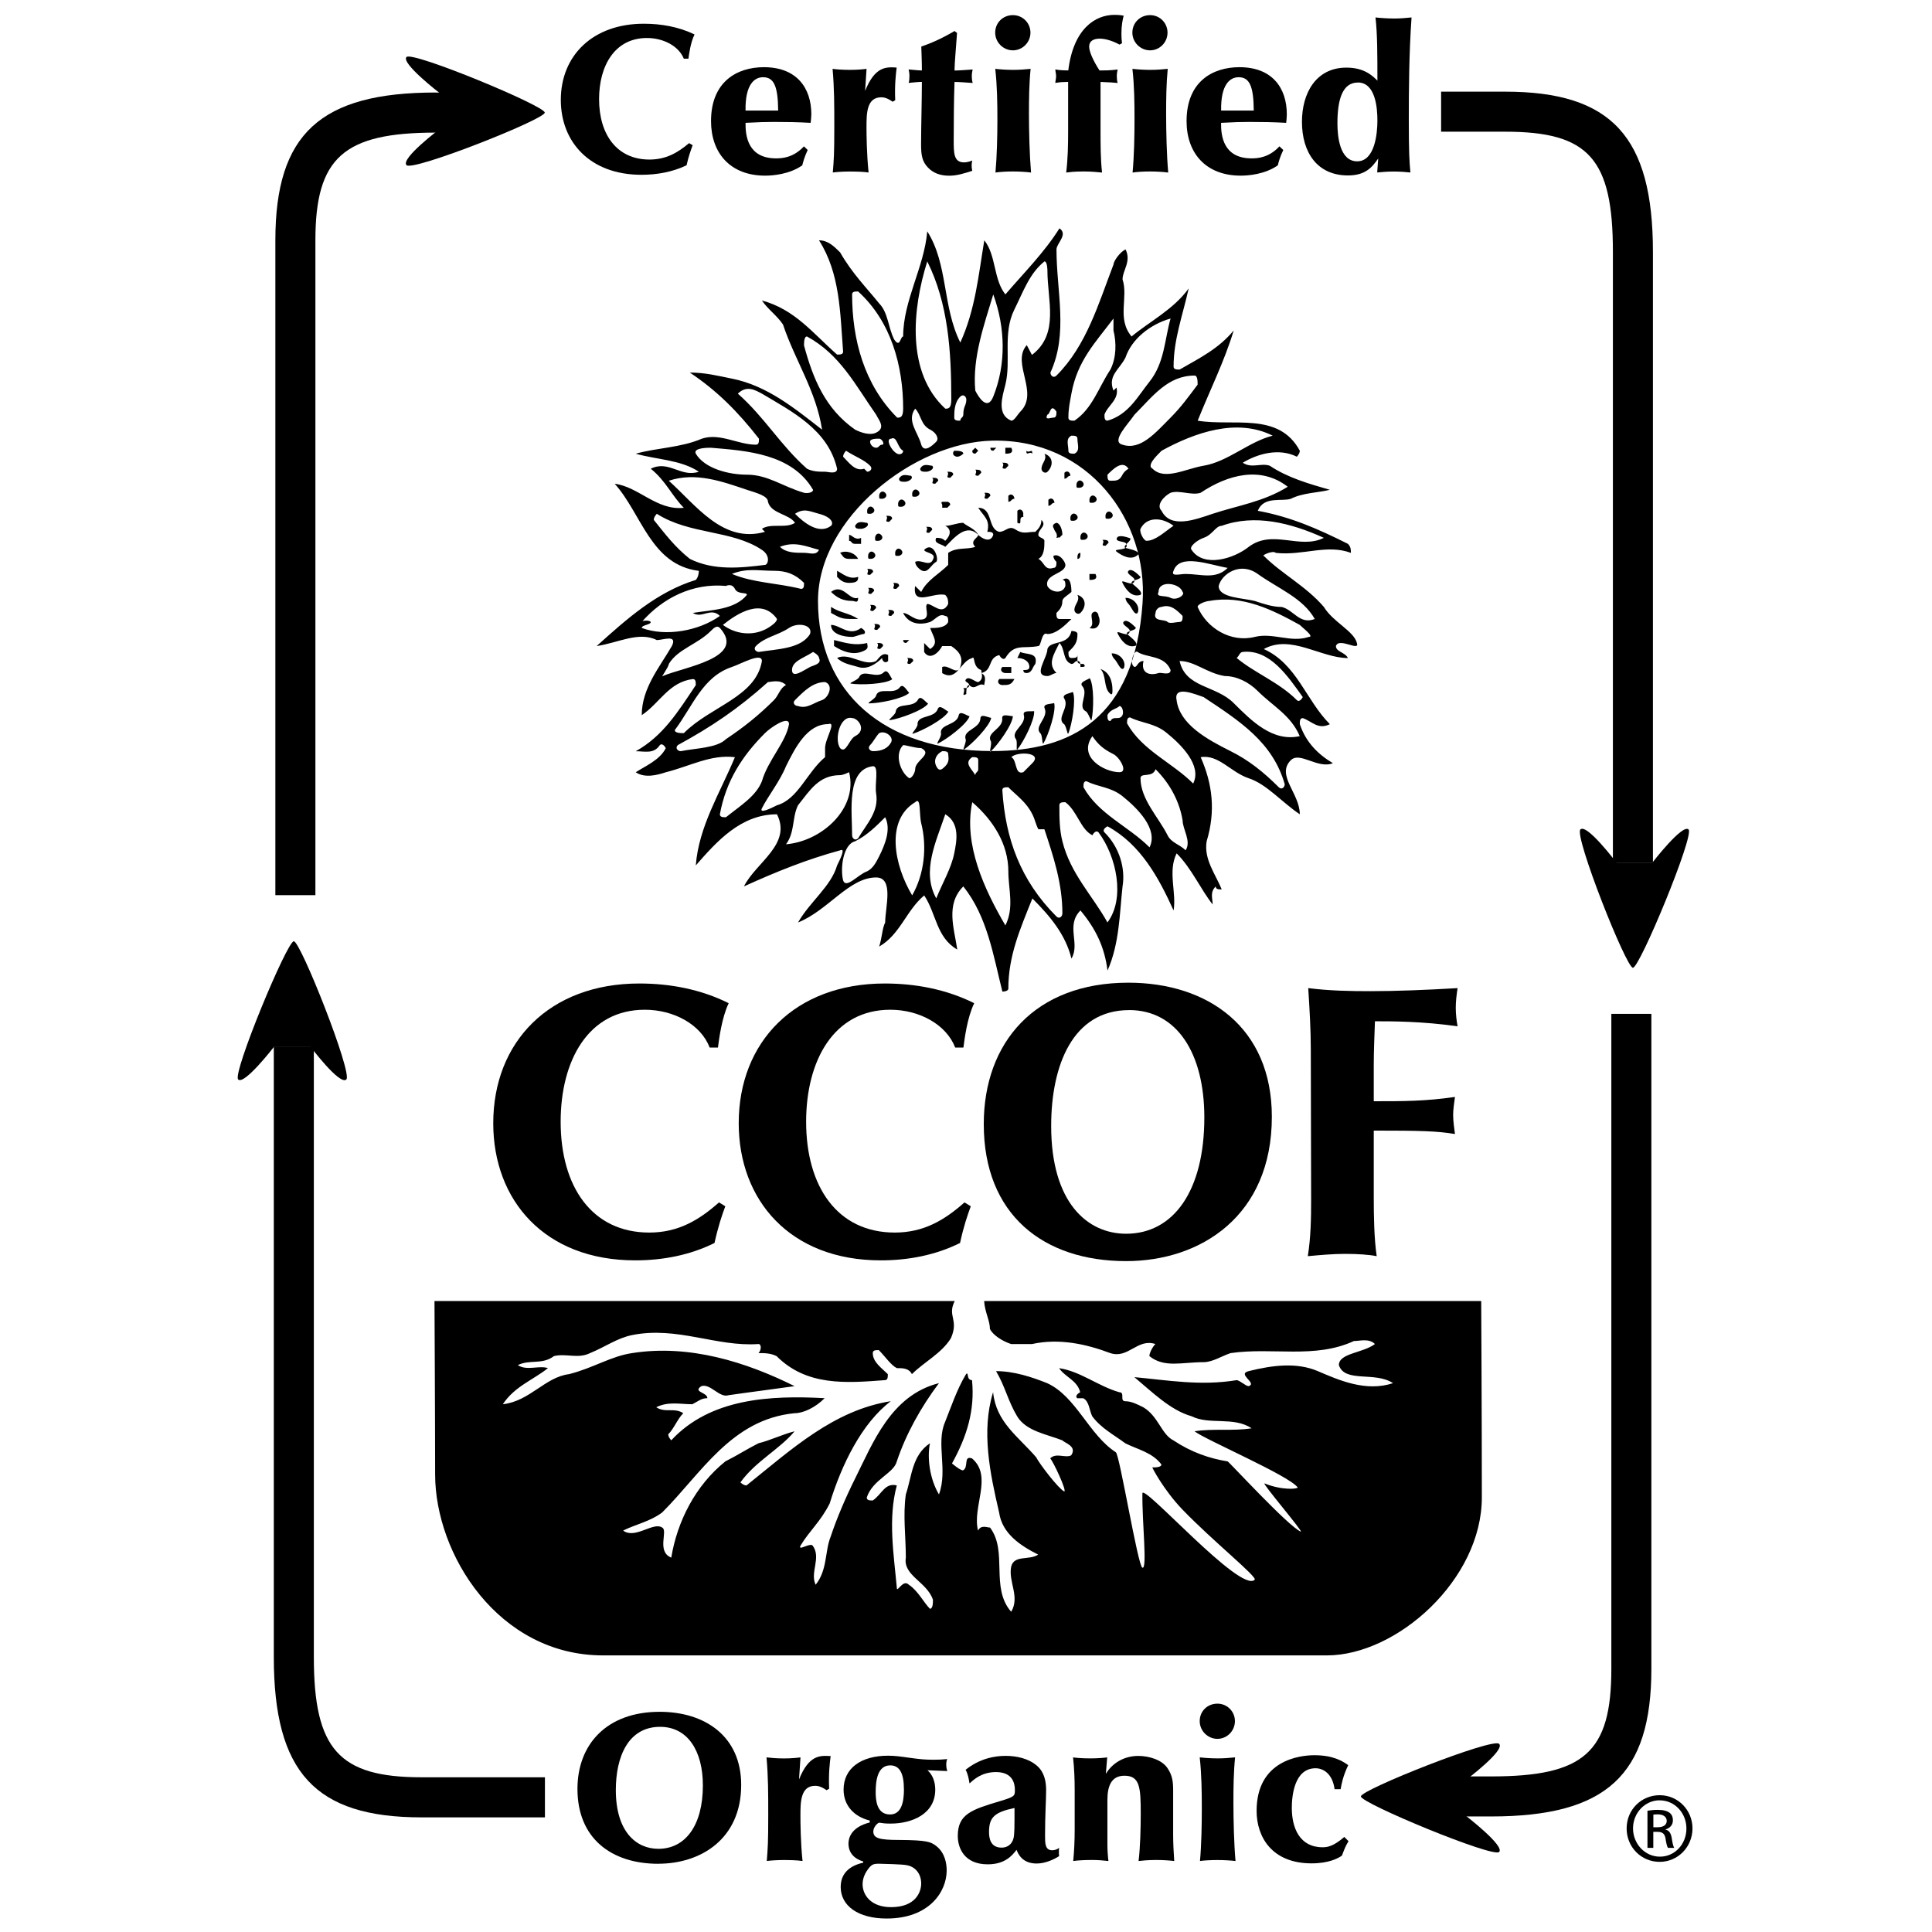 <svg viewBox="0 0 360 360" version="1.1" xmlns="http://www.w3.org/2000/svg" id="Layer_1">
  
  <g>
    <path d="M268.53,17.08v7.46h11.94c15.57,0,20.07,5.03,20.07,22.41v113.77h7.46V46.95c0-21.49-7.72-29.87-27.53-29.87h-11.94Z"></path>
    <path d="M304.27,180.33c-1.26,0-10.98-24.57-9.79-25.77,1.17-1.18,6.71,6.16,6.71,6.16h6.72s5.6-7.27,6.73-6.16c1.11,1.12-9.1,25.77-10.37,25.77"></path>
  </g>
  <g>
    <path d="M300.25,188.92v122.03c0,15.56-5.03,20.06-22.42,20.06h-10v7.46h10c21.5,0,29.88-7.71,29.88-27.52v-122.03h-7.46Z"></path>
    <path d="M253.58,334.74c0-1.26,24.57-10.99,25.76-9.8,1.2,1.18-6.16,6.71-6.16,6.71v6.73s7.28,5.6,6.16,6.71c-1.12,1.13-25.76-9.09-25.76-10.35"></path>
  </g>
  <g>
    <path d="M51.02,194.99v113.77c0,21.5,7.72,29.88,27.52,29.88h23v-7.47h-23c-15.38,0-20.06-5.22-20.06-22.41v-113.77h-7.46Z"></path>
    <path d="M54.75,175.39c1.25,0,10.97,24.56,9.79,25.75-1.2,1.2-6.72-6.15-6.72-6.15h-6.71s-5.61,7.28-6.73,6.15c-1.11-1.11,9.1-25.75,10.37-25.75"></path>
  </g>
  <g>
    <path d="M81.19,17.24c-21.5,0-29.88,7.72-29.88,27.53v122.03h7.46V44.78c0-15.39,5.23-20.07,22.42-20.07h10v-7.46h-10Z"></path>
    <path d="M101.51,20.98c0,1.26-24.56,10.98-25.76,9.8-1.17-1.2,6.17-6.73,6.17-6.73v-6.71s-7.28-5.61-6.17-6.72c1.13-1.11,25.76,9.1,25.76,10.36"></path>
    <path d="M136.38,70.55c6.6,1.31,11.76,5.6,16.8,9.51-1.12-7.28-5.04-12.88-7.28-19.59-1.12-1.68-2.8-2.81-3.93-4.48,6.17,1.67,9.53,6.15,14.01,10.08.56,0,1.12,0,1.12-.56-.56-7.28-.56-14.56-4.49-20.73,1.69,0,2.8,1.13,3.93,2.24,2.24,3.93,5.04,6.73,7.28,9.52,1.67,1.69,1.67,4.49,2.8,6.72,1.12,1.68,1.12-.56,1.67-.56,0-6.71,3.92-12.88,4.49-19.59,3.91,6.16,2.79,13.99,6.16,20.72,2.8-6.17,3.35-12.33,4.47-19.05,2.24,2.81,1.68,7.28,3.93,10.08,3.35-3.91,7.28-7.84,10.07-12.31,1.68,1.12-.55,2.8-.55,3.92,0,7.84,2.23,15.67-1.13,22.95,0,.56.56,1.13,1.13.56,5.6-5.59,7.84-13.44,10.63-20.71,0-.56,1.12-2.25,2.24-2.8,1.12,2.24-.56,3.92-.56,5.59,1.12,3.37-1.12,7.29,1.68,10.64,3.36-2.8,7.83-5.04,10.64-8.95-1.12,5.04-2.81,9.51-2.81,14.56,0,.55.57.55,1.13.55,3.92-2.24,7.28-3.92,10.07-7.28-1.67,5.6-4.47,11.2-6.71,16.81,6.71,1.11,15.12-1.69,19.03,5.6,0,.55-.55,1.11-.55,1.11-3.36-1.67-7.28-.56-10.08,1.12,1.68,1.12,3.35,0,5.03.56,3.36,2.25,7.29,3.36,11.2,4.49-2.23.55-5.04.55-7.27,1.67-1.68.56-5.04-.56-6.16,2.24,6.16,1.13,11.2,3.36,16.8,6.16.55.56.55,1.12.55,1.68-4.48-1.68-8.96.56-13.99,0-.57-.56-2.81.56-2.24.56,3.36,3.37,7.84,5.61,11.2,9.52,1.68,2.8,5.59,4.48,6.15,6.72.57,1.67-3.36-1.13-3.91.56,0,1.11,1.68,1.11,2.24,2.24-5.04,0-10.64-4.48-15.68-1.68,6.16,2.79,7.84,9.52,12.31,14-2.23,1.11-3.36-.57-5.04-1.13-.56,0-.56.56-.56,1.13,1.13,3.36,3.37,5.6,6.17,7.27-2.8,1.13-6.17-2.23-7.84-.56-2.8,2.8,1.67,6.17,1.67,10.08-3.35-2.24-6.15-5.6-9.51-6.71-3.37-1.12-5.6-4.48-8.96-3.93,2.23,5.04,2.8,10.09,1.11,15.68-.56,3.36,1.69,6.17,2.81,8.96-.56,0-1.12,0-1.12-.56-1.12,1.12-.57,2.24-.57,3.36-2.23-2.8-3.91-6.72-6.71-9.52-1.68,3.36,0,7.28-.57,10.64-2.79-6.15-6.15-12.32-12.31-15.68,0,0-1.12.56-.56,1.13,2.8,2.8,3.92,6.71,3.36,10.07-.56,5.03-.56,10.65-2.8,15.68-.56-4.47-2.24-7.83-5.04-11.2-2.8,2.8,0,6.17-1.68,8.96-1.12-4.48-3.92-7.83-7.28-11.2-2.24,5.61-4.48,10.64-4.48,16.8,0,.56-1.11.56-1.11.56-1.69-6.72-2.8-13.99-7.28-19.6-3.36,3.36-1.69,7.85-1.13,11.76-3.91-2.24-3.91-6.73-6.16-10.08-3.35,2.8-4.47,7.28-8.39,9.53.55-1.69.55-3.36,1.12-4.49,0-2.8,1.68-8.39-1.69-8.39-5.03,0-8.95,6.15-14.55,8.39,2.24-3.91,6.15-6.72,7.28-10.63.56-1.13,1.67-3.36.56-2.81-6.17,1.68-11.76,3.92-17.92,6.72,2.24-4.48,8.96-7.84,6.16-13.44-6.72,0-11.2,5.04-15.13,9.53.57-7.29,4.49-13.44,7.29-20.17-4.49-.55-8.4,1.69-12.88,2.81-1.67.55-3.91,1.12-5.6,0,1.69-1.12,4.48-2.25,5.6-4.49,0,0-.56-1.11-1.12-.56-1.12,1.69-2.79,1.13-4.48,1.13,5.04-2.8,7.84-7.28,11.19-12.32,0-.56,0-1.13-.55-1.13-4.48.57-6.16,4.48-9.52,6.73,0-5.04,3.36-8.97,5.61-12.88,1.11-2.24-1.69-1.11-2.8-1.11-3.37-1.69-7.29.55-11.21,1.11,5.6-5.04,11.21-10.08,18.47-12.32.57-.56.57-1.69.57-1.69-8.96-1.11-10.64-10.63-15.68-16.23,4.48.56,7.85,5.04,12.88,4.48-2.23-2.24-3.36-5.04-6.16-7.28,3.36-1.68,5.6,1.69,8.96.56-3.36-2.24-7.83-2.24-11.76-3.36,3.93-1.11,8.4-1.11,12.32-2.8,3.36-1.12,6.71,1.12,10.08,1.12.56,0,.56-.56.56-1.12-3.93-5.04-7.84-8.96-12.88-12.32,2.8,0,5.04.56,7.84,1.13M163.25,80.62c1.81-.9.57-2.23,0-3.36-3.91-5.59-6.71-11.19-12.88-14.56-.55,0-.55,1.13-.55,1.69,1.68,6.16,3.92,11.76,9.52,15.67,1.11.56,2.79,1.12,3.91.56M168.29,76.15c0-7.93-2.23-16.25-8.39-21.84-.56,0-1.12,0-1.12.55,0,8.4,2.24,16.81,8.4,22.96.56,0,1.11,0,1.11-1.67M177.26,74.46c0-9.03-.57-17.92-4.48-25.75-2.81,8.95-3.92,20.71,3.36,27.44.55,0,1.12,0,1.12-1.69M185.08,73.9c2.43-6.07,2.25-12.87,0-19.04-1.68,5.61-3.92,11.76-3.35,17.92.55,1.12,2.24,3.92,3.35,1.12M190.13,76.7c3.55-3.54-1.68-8.96,1.12-12.31,0-.56,1.12,2.23,1.12,1.68,5.04-3.93,2.8-10.08,2.8-15.68,0,0,0-1.68-.55-1.68-2.8,2.24-3.93,5.6-5.6,8.95-2.24,4.48-.57,9.52-1.68,14.01-.56,2.23-1.69,5.59,1.11,6.72.57,0,1.13-1.13,1.68-1.69M199.64,73.35c-.31,1.73-.56,2.8-.56,4.47,0,.57.56.57,1.12.57,3.35-2.24,4.49-6.17,6.71-9.53,1.13-2.24,1.13-5.03.57-7.28v-2.23c-3.36,4.48-6.72,7.83-7.84,14M214.2,71.11c2.81-3.53,2.8-7.85,3.92-11.76-3.92,1.12-7.28,3.91-8.4,7.27-1.12,2.24-3.36,3.36-2.24,6.16l.56-.56c.56,2.24-1.68,3.36-2.24,5.04,0,.56,0,1.13.56,1.13,3.92-1.13,5.61-4.49,7.84-7.28M218.12,77.82c1.98-1.98,3.36-3.92,5.04-6.15,0-.56,0-1.69-.56-1.69-5.04,0-7.83,3.92-11.2,7.28-1.12,1.69-4.49,5.04-2.24,5.6,3.36,1.13,6.16-2.24,8.96-5.04M224.27,86.78c4.56-.76,8.41-4.48,12.88-5.6-6.71-3.36-14.55-.56-20.71,2.81-1.12,1.11-2.8,2.79-1.67,3.35,2.23,2.24,6.15,0,9.5-.56M225.95,95.74c4.54-1.51,9.53-2.24,14-5.04-5.04-3.92-11.19-2.25-16.23,1.12-1.68.56-3.92-.55-5.6,0-1.12.56-2.8,2.25-1.68,3.36,1.68,3.36,6.16,1.69,9.51.56M224.27,100.22c-1.17.4-2.79,1.68-2.23,2.24,2.23,3.36,7.83,1.68,10.64-.56,4.47-3.36,9.51.56,14-1.68-6.16-2.8-12.88-4.48-19.04-2.24-1.12,0-1.69,1.68-3.37,2.24M234.36,106.95c-3.28-2.36-6.72,0-7.28,2.24,0,2.22,4.48,2.22,6.72,2.79,1.68.56,3.35,1.12,5.04,1.12,2.24.56,3.35,3.35,6.15,2.24-2.24-3.93-6.71-5.6-10.63-8.39M233.8,118.68c3.42-.85,6.72,1.13,10.08,0,1.11,0-1.13-1.67-1.69-2.24-5.04-2.79-10.63-5.6-16.79-4.47-.57,0-2.24.56-2.24,1.12,1.67,3.92,6.15,6.72,10.64,5.59M231.56,121.48c-.56.07-.56.57-1.12,1.13,3.36,2.8,7.84,4.48,11.2,7.84.55.55,1.11-.56,1.11-.56-2.8-3.92-6.16-8.96-11.19-8.41M229.87,131c3.37,3.36,7.28,7.29,12.32,6.17-1.67-3.92-5.04-5.61-7.83-8.41-1.68-1.67-3.92-2.79-6.16-2.79-3.37-.56-5.6-2.8-8.4-2.8,1.12,5.04,6.72,4.48,10.07,7.83M229.31,139.97c3.37,1.67,6.17,3.92,8.97,6.72.56.55,1.11,0,1.11-.57-2.24-7.83-8.39-11.76-15.12-16.23-1.67-.57-5.6-2.24-5.03.56.56,4.48,5.59,7.28,10.07,9.52M217.56,155.64c.7,1.42,2.24,1.68,3.36,2.8,1.12-1.68-.56-3.92-.56-5.59-.56-3.37-2.24-6.73-5.04-9.52-.55,1.68-2.8.56-2.8,1.68,0,3.92,3.36,7.27,5.04,10.63M209.16,148.36c-2.19-1.75-4.47-1.67-6.71-2.79-.56,0-.56.55-.56,1.12,2.8,5.03,8.39,7.27,12.31,11.2,1.68-3.37-2.23-7.28-5.04-9.53M217.29,136.48c-2.19-1.75-4.48-1.69-6.72-2.8-.56,0-.56.56-.56,1.11,2.8,5.04,8.4,7.28,12.32,11.21,1.69-3.37-2.24-7.28-5.04-9.52M197.96,156.76c1.52,6.07,5.59,10.08,8.4,15.12,3.36-4.48,1.68-12.32-1.67-16.79-.57-.57-1.14.55-1.14.55-2.23-1.12-2.79-4.47-5.03-6.16-.56,0-1.12,0-1.12.57,0,2.23,0,4.47.56,6.71M192.36,151.72c-1.12-2.24-2.79-3.36-4.48-5.03-.55,0-1.11,0-1.11.55.56,8.96,3.35,16.8,10.08,23.53.55.55,1.11,0,1.11-.58,0-5.59-1.68-10.63-3.35-15.67h-1.13c-.56-1.11-.56-1.67-1.12-2.8M187.89,162.36c0-5.04-2.8-9.51-6.72-12.88-1.67,7.84,2.24,16.24,6.17,22.96,1.68-3.36.55-6.72.55-10.08M177.81,159c.44-2.2,1.13-5.59-1.67-7.28-1.68,5.04-4.48,10.64-1.68,15.68,1.11-2.8,2.8-5.6,3.35-8.4M171.66,153.41c-.43-1.72,0-5.05-1.13-3.93-5.59,3.37-3.91,11.77-.56,17.36,2.24-3.91,2.81-8.95,1.69-13.43M163.82,159.56c1.12-2.24,2.24-5.04,1.12-7.28-1.69,1.68-3.36,3.36-5.6,4.48-2.24.56-2.8,5.04-2.24,7.28.55,1.68,2.8-1.11,4.48-1.68,1.11-.56,1.67-1.68,2.24-2.8M163.25,147.81c-.28-1.74.57-5.04-.56-5.04-5.04.56-3.91,8.4-3.91,12.87,0,.56.56,1.12,1.12.56,1.68-2.79,3.92-5.03,3.35-8.39M156.54,144.44c-3.96,0-5.6,2.8-7.84,5.61-1.12,2.23-.56,5.04-2.24,7.27,6.72-.56,13.44-6.71,11.76-13.43,0,0-1.12.55-1.68.55M153.74,139.4c0-1.76,2.24-5.04.56-4.47-3.93,0-6.16,4.47-7.84,7.84-1.13,2.8-3.36,5.59-4.49,7.84-.55,1.11,1.69,0,2.81-.56,3.92-1.12,5.59-6.16,8.96-8.97v-1.68ZM142.54,136.61c-4.29,4.29-7.27,8.96-8.4,15.11,0,.56.56.56,1.13.56,2.79-2.23,5.59-3.92,6.7-6.71,1.13-3.93,4.49-7.28,5.05-10.64,0-1.68-3.36.56-4.48,1.68M144.22,130.45c.88-.89,1.11-2.24,2.24-2.8-1.13-1.13-2.8-.56-3.36-.56-5.61,5.04-10.65,8.4-16.8,11.75-.56.56,0,1.13.56,1.13,2.79-.57,6.72-.57,8.41-2.24,3.35-2.24,6.15-4.48,8.95-7.28M136.38,124.28c-5.47,1.83-7.28,7.28-10.64,11.76,0,.57,1.12.57,1.68.57,5.03-5.05,13.44-6.72,14.55-13.44,0-1.69-3.91.55-5.59,1.11M132.45,117.57c-2.52,2.53-6.15,3.36-7.83,6.15,0,.56-1.68,2.8-1.12,2.25,3.92-1.69,15.68-3.36,10.64-8.96-.56-.57-1.12,0-1.69.56M136.94,109.73c-.56-1.12-1.67-.55-1.67-.55-6.17-.57-11.77,2.22-15.69,6.71-.56,0,1.12-.56,1.68,0,0,.55-1.68.55-1.68,1.12,4.48,1.67,10.64.56,14.56-2.24-1.69-1.68-3.36.56-5.04-.56,3.35-.56,7.84-.56,10.08-3.37,0-.55-1.69,0-2.24-1.11M141.97,102.46c-5.62-3.75-13.43-2.8-19.58-6.72,0,0-.57.57-.57,1.13,2.24,2.79,3.92,5.03,6.72,7.27,4.48,2.23,9.52,1.68,14,1.12.56,0,1.12-1.68-.57-2.8M139.18,91.27c-4.54-1.53-9.53-3.37-14.56-1.69,5.03,4.49,10.08,11.76,17.92,9.52l-.57-.56c1.69-1.12,4.49,0,6.17-1.12-1.12-1.68-4.48-1.68-5.04-3.92,0-1.12-2.24-1.68-3.92-2.23M149.82,91.82c.54.15,1.68,0,1.68-.55-3.92-6.73-12.32-7.28-19.05-7.84-.55,0-3.35,0-2.8,1.11,1.69,2.8,6.17,3.91,9.53,3.91,3.92,0,6.72,2.25,10.64,3.37M153.74,87.9c.56,0,2.24.55,2.24-.56-1.68-7.28-8.4-10.64-14.01-13.99-1.11-.57-2.79-1.68-4.48,0,5.05,4.47,7.84,9.51,12.88,13.99,1.13.56,2.24.56,3.37.56M152.61,95.74c-1.7-.44-2.79-1.12-4.47,0,1.68,1.68,4.47,3.92,6.71,2.24.56-.56,0-1.67-2.24-2.24M144.22,106.36c-2.85,0-5.04-.55-7.84.58,3.92,1.67,8.4,1.67,12.88,2.79.56,0,.56-.55.56-1.12-1.68-1.67-3.36-2.25-5.6-2.25M143.1,117.01c.68-.41,1.68-1.12,1.68-1.68-2.81-3.93-7.29-1.12-10.08,1.11,2.24,1.69,5.6,2.24,8.4.57M147.02,117.01c-2.08,1.39-4.48,1.67-6.16,3.36-.56.56,0,1.11.56,1.11,3.36-.55,7.84-.55,9.52-3.35.56-1.69-2.24-2.24-3.92-1.12M150.94,124.28c.7-.34,2.24-.56,1.67-1.67,0-.56-1.11-1.13-1.11-1.13-1.68,1.13-3.92,1.69-3.92,3.37s2.24,0,3.36-.57M153.18,130.45c1.18-.4,2.23-2.8.56-3.36-2.24,0-3.92,1.67-5.6,3.36-.56.55,0,1.11.56,1.11,1.67.57,2.8-.56,4.48-1.11M159.34,137.17c2.24-1.13.56-3.37-.56-3.37-2.24-.55-3.37,3.93-2.24,5.6,1.11,1.13,1.68-1.67,2.8-2.23M166.06,138.29c.49-1-1.12-2.25-2.24-1.68-.57.56-1.13,1.68-1.69,2.23-.55.56,0,1.13.56,1.13,1.68,0,2.8-.57,3.37-1.68M170.53,143.33c0-1.69,3.37-2.8,1.13-3.93-1.13,0-2.8-.56-3.37-.56-1.67,1.69-.55,5.05,1.13,6.17.55,0,1.11-1.12,1.11-1.68M207.48,140.53c-1.8-.91-2.79-1.69-3.93-3.36-2.79,3.91,2.25,6.72,5.05,6.72,1.68,0,0-2.81-1.12-3.36M173.33,80.06c-1.81-.91-1.67-2.8-2.8-3.91-1.67,2.24.57,4.47,1.13,6.71.55,1.68,2.24,0,2.8-.56.56-.56,0-1.68-1.13-2.24M200.76,81.74c0-.56-.56-.56-1.12-.56-1.12.56-.56,1.68-.56,2.81,0,.55.56.55,1.12.55,1.12-.55.56-1.68.56-2.8M209.16,88.45c.36-.7,1.12-1.11,1.12-1.11-1.12-1.68-2.8,0-3.92,1.11,0,.58,0,1.13.55,1.13,1.13,0,1.69,0,2.25-1.13M212.52,98.53c-.26.51.56,2.24,1.12,2.24,1.68,0,3.36-1.68,5.03-2.8-2.23-1.67-5.03-1.67-6.15.56M220.92,106.95c2.84,0,5.6,1.11,7.84-1.13-3.36-.56-8.96-2.8-10.09.55-.55,1.13,1.13.58,2.25.58M218.12,111.4c1.12.57,2.8-.56,2.24-1.11-.56-1.68-4.48-2.24-4.48,0-.56,1.11,1.12.55,2.24,1.11M217.56,115.89c.4.39,1.68,0,2.24,0s.56-.56.56-1.12c-1.12-1.12-2.24-2.24-3.92-1.68-.56,0-1.12.56-1.12,1.12-.55,1.68,1.68,1.12,2.24,1.68M215.88,125.41c.53-.17,2.24.56,2.24-.56-1.12-2.8-4.48-2.24-6.15-3.37-.57-.55-1.69,2.24-.57,2.8.57,0,.57-1.11,1.68-1.11-.56,2.24,1.12,2.8,2.8,2.24M192.36,142.2c2.02-2.01-2.79-2.23-3.92-1.12,1.13.56.57,3.36,2.24,2.81.56-.56,1.13-1.12,1.68-1.69M149.82,103.01c1.12,0,2.24.56,2.79-.56-2.24-.56-4.47-1.68-7.28-.56,1.13,1.12,2.81,1.12,4.49,1.12M161.02,87.34l.56.56c.55,0,1.11-.56.55-1.12-1.11-1.12-2.79-1.68-4.48-2.79,0,0-.55.55-.55,1.11,1.12,1.12,2.24,2.8,3.92,2.24M179.5,77.26c0-1.58.56-1.68.56-2.8,0-.56-.56-1.11-1.12-.56-1.13,1.12-1.13,2.8-1.13,3.92,0,.57.56.57,1.13.57,0-.57.56-.57.56-1.13M184.9,139.95c14.58,0,26.5-5.95,28-27.6,1.07-15.41-10.08-30.61-28-30.24-14.57.3-32.48,14.41-32.48,29.86,0,16.92,12.15,27.98,32.48,27.98M199.64,110.3c0-.56,0-3.35-1.68-2.24.56,0,.56.56.56,1.13-.56,1.66-2.8,1.11-3.36,0-.55-2.24,3.36-2.24,3.36-3.93,0-.56-1.12-2.24-2.24-1.68q0,.56.57,1.12c0,.56,0,1.12-.57,1.12-1.67.55-1.67-1.12-2.8-1.68,1.13-.56,1.13-2.24,1.13-3.36,0-.56-1.13-.56-1.13-1.12,0-1.12,1.68-1.68.57-2.79,0,1.11-.57,1.67-1.13,2.23-1.68,0-2.24.56-3.91-.56-1.13-.56-1.68.56-2.81.56-2.23-.56-1.12-4.48-3.92-4.48,1.12,1.69,2.25,2.25,1.69,4.48.56,0,1.11,0,1.11.56-.55,1.68-2.24.56-2.8,0-.55-1.12-2.23-1.68-2.79-2.24-1.13,0-2.24.56-3.36.56,1.12.56,1.12,1.68,0,2.8-.57-.56-1.12-.56-1.68-.56-.56,1.12,1.11,1.12,1.68,1.68,1.67-1.68,3.92-4.48,6.15-2.24,0,.56-1.68,1.12-.55,2.24-1.68.56-3.37,0-5.05,1.12v2.24c-1.67,1.69-3.91,2.8-5.03,5.04q-.56-.56-1.13-1.11c-.56,3.91,3.37,1.11,5.61,1.66.55.56.55,1.13.55,1.69-1.12,2.24-2.79,0-3.91,0-.57.56.55,2.24-.57,2.8-1.68.56-2.79-1.12-3.92-1.12,1.13,2.23,3.37,2.23,5.04,1.68,1.13-.56,1.69-1.68,2.81-1.12.55,0,.55.56.55,1.12-.55,1.12-2.23,1.12-3.36,1.12.57,1.67,1.69,2.8,0,3.92,0,0-.55-.56-1.12-1.12v1.67c1.12,1.69,2.81,0,3.36-1.11h1.69c1.68,1.11,2.24,2.24,1.68,3.91-.57,1.69-2.25-.56-3.37,0v1.13c2.8,1.68,3.37-2.24,5.6-2.8.57-.56,0,1.67,1.68,2.24,0,.56.56,1.67-.56,2.24-.55,0-1.68-1.12-2.23-.57-.56.57.55.57.55,1.13s-.55.56-1.11.56c.56.55-.56,1.68.56,1.11,0-.56,0-1.67.55-1.67,1.13,1.11,1.68-.56,2.8,0,0-.56.57-1.68-.56-2.24,2.24-.56,1.13-2.8,3.36-3.36,0,0,.57,1.12,1.13.56,1.68-2.8,3.35-1.68,6.15-2.24.57,0,.57-2.8,1.68-2.24,1.69,0,3.36-1.69,4.48-2.8h-2.24c-.55,0-.55-.56-.55-1.12.55-.56,1.11-1.12,1.11-2.24,0-.57,1.12-1.13,1.68-1.68M191.82,105.25c.24-.51,0-.56,0-1.12-.57-.56-1.69-1.12-2.24-1.12-1.13.56-1.69,2.24-.56,2.8,1.11,0,2.23.55,2.8-.56M185.65,103.01c.56-.56,1.13-.56,1.13-1.12-.57-1.12-1.69-.56-2.24-.56-1.13.56-.56,1.68-.56,2.24.56,1.68,1.11,0,1.67-.56M186.78,119.26c1.42,1.42,1.11-1.13,2.24-1.13-.57-.56-1.13-1.12-2.24-1.12-.57,0-1.13.56-1.13,1.12s.56.55,1.13,1.13M183.98,120.93c.39,1.2,1.67.55,2.23.55,1.68-1.11-.56-1.67-1.12-2.22-.55,0-1.68,0-1.11,1.67M179.5,110.84c0-1.11-.56-1.11-1.13-1.66-1.11.55-.56,1.66-.56,2.22s.56.57,1.13.57c0-.57.56-.57.56-1.13M177.81,108.05c.88-.89-.55-1.11-1.12-1.69-1.12.58-1.67,2.25-.55,2.82,1.12.55,1.12-.57,1.67-1.13M180.61,119.26c0,.55,1.13.55,1.68.55s.56-.55.56-1.13c-.56-.55-1.11-.55-1.68-.55,0,0-.56.55-.56,1.13M194.06,111.4c.3-.46,0-1.11-.57-1.11-1.12-.56-1.67.55-2.24,1.11,1.12.57,1.68,1.69,2.81,0M193.48,114.77c0-.56-1.12-.56-1.67-.56s-.57.56-.57,1.12c.57.56.57,1.11,1.12,1.11s1.12-1.11,1.12-1.67M188.44,114.77c-.56,0-1.11,0-1.11.56s0,1.11.55,1.11h1.13c.56,0,.56-.55.56-1.11-.56,0-.56-.56-1.13-.56M182.84,105.82c.4-.4,0-1.12,0-1.68s-.56-.56-1.11-.56c-.57.56-1.13,1.68-1.13,2.24.56,1.13,1.68.55,2.24,0M187.89,106.36c.49-.24,0-1.11,0-1.67s-.55-.56-1.11-.56q-.57.56-1.13,1.12c.56.56,1.13,1.69,2.24,1.11M189.02,102.46c1.17-.4.56-2.24-.57-2.8-.56,0-1.11,0-1.11.56-.56,1.12,0,2.8,1.68,2.24M193.48,102.46c1.04-.7-1.12-2.24-1.67-2.8-.57,0-1.13,0-1.13.56.56,1.12,1.13,3.36,2.8,2.24M194.06,108.05c1.24,0,.56-2.24-.57-2.8-.56.56-1.67.56-1.12,1.69.56.55,1.12,1.11,1.69,1.11M179.5,104.69c.56,0,.56-.56.56-1.12-.56-.56-1.12-.56-1.69-.56s-.56.56-.56,1.12c.56.56,1.13.56,1.69.56M182.28,113.09c.56,0,.56-.56.56-1.12-1.11-1.68-1.11.56-1.68.56-.56,1.12.57.56,1.12.56M190.68,110.3c.56,0,1.13-.56,1.13-1.11s-.57-.57-1.13-.57q-.56.57-1.11,1.12c.55,0,.55.56,1.11.56M185.65,107.49c2.02,0-1.11-1.13-1.11-2.24-.56,0-.56.56-.56,1.11.56.58,1.11,1.13,1.67,1.13M176.14,118.68c0,.58.55.58,1.12.58s.55-.58.55-1.13c-.55-.56-.55-1.12-1.12-1.12s-.55,1.12-.55,1.67M192.92,118.13c0-1.26-2.24-1.69-2.8,0,0,.55,0,1.13.56,1.13,1.13,0,2.24,0,2.24-1.13M184.54,117.57c2.01,0-.56-1.13-.56-1.68-.57.55-1.13.55-1.13,1.12s1.13.56,1.69.56M196.86,112.53c.55-.56-.57-1.13-1.13-1.69-.56,0-.56.56-.56,1.13.56.56,1.12,1.12,1.69.56M181.17,108.05q-.56-.56-1.11-1.11c-.56,0-1.12,0-1.12.55s.56,1.12,1.12,1.12.55-.56,1.11-.56M192.92,123.72c.56-2.24-1.68-1.67-2.8-2.24l-.55,1.13c1.11,0,2.24.56,2.24,1.67,0,.57-.57.57-1.13.57q0,.56.56.56c1.12,0,1.12-1.13,1.68-1.69M196.86,125.41c-1.69-1.69-.57-3.36.55-5.6,1.12,1.12.56,3.36,2.24,3.91.56,0,.56-.55,1.12-.55s.56.55.56,1.11c.57,0,1.13,0,.57-.56-.57,0-1.13,0-1.13-.55v-1.12c0,.56-.56.56-1.12.56s-.56-.56-.56-1.13c1.12-1.11,1.68-1.67,1.68-3.35,0-.56-1.12-.56-1.12-.56-.56,2.8-3.92,1.69-4.48,3.36,0,1.68-2.8,5.04,0,5.04.56,0,1.12-.56,1.69-.56M204.69,114.77c0-.56-.57-1.12-1.14-.56-.55.56.57,2.23-.55,2.8,1.69.56,2.24-1.12,1.69-2.24M200.76,110.84c.56,1.13-.56,1.69-.56,2.81,0,.56.72.95,1.12.56,1.13-1.12,1.13-2.81-.56-3.37M194.63,84.55c.55,1.12-.56,1.68-.56,2.81,0,.55.71.95,1.11.55,1.12-1.11,1.12-2.8-.55-3.36M204.12,106.95h-1.12v1.11c.55,0,1.69,0,1.12-1.11M176.69,93.5h-1.12v1.12c.57,0,1.69,0,1.12-1.12M200.76,104.14c0-.56,0-1.12.56-1.12,0,.56,0,1.12-.56,1.12M169.42,119.26h-1.13q0,.55.57.55l.56-.55ZM174.46,104.69c.56-.56-.56-3.92-2.25-2.24,0,.56,2.25.56,1.69,1.68-.57,1.68-2.24,0-3.37.56,0,0,0,.56.57,1.12,1.68,1.68,2.23-.56,3.36-1.12M176.69,93.5c-.55.57-1.67-.56-1.12.57,0,0,1.12.55,1.12-.57M189.58,97.42c1.11.56,0-1.11,1.11-1.11,0,0,0-1.13-.56-1.13s-.55,0-.55.56v1.68ZM197.96,99.66c0-1.12-.56-2.24-1.11-2.24-1.69.56.55,1.68,0,2.8.55,0,1.11-.56,1.11-.56M184.54,92.38c0-.56-.56-.56-1.13-.56.57.56-.56,1.12.57,1.12l.56-.56ZM166.24,96.66c0-.55-.56-.55-1.12-.55.56.55-.57,1.13.56,1.13l.56-.58ZM173.7,98.72c0-.56-.56-.56-1.11-.56.55.56-.56,1.13.55,1.13l.56-.57ZM187.89,86.78c0-.56-.55-.56-1.11-.56.56.56-.57,1.12.56,1.12l.55-.56ZM162.69,106.57c0-.56-.56-.56-1.11-.56.55.56-.56,1.11.55,1.11l.56-.55ZM162.88,110.11c0-.57-.57-.57-1.12-.57.55.57-.56,1.13.55,1.13l.57-.56ZM167.54,109.19c0-.57-.55-.57-1.12-.57.57.57-.56,1.12.57,1.12l.55-.55ZM163.25,113.29c0-.57-.56-.57-1.12-.57.56.57-.55,1.13.56,1.13l.56-.56ZM166.62,114.21c0-.56-.56-.56-1.13-.56.57.56-.55,1.12.57,1.12l.56-.56ZM164,116.82c0-.55-.56-.55-1.12-.55.56.55-.57,1.11.56,1.11l.56-.56ZM164.55,120.37c0-.56-.55-.56-1.11-.56.56.56-.56,1.12.56,1.12l.55-.56ZM170.17,123.17c0-.56-.58-.56-1.13-.56.55.56-.56,1.11.55,1.11l.58-.55ZM182.84,88.09c0-.57-.56-.57-1.11-.57.55.57-.57,1.13.55,1.13l.56-.56ZM177.62,88.45c0-.55-.56-.55-1.12-.55.56.55-.56,1.13.56,1.13l.56-.58ZM174.82,89.58c0-.55-.56-.55-1.12-.55.56.55-.56,1.11.56,1.11l.56-.56ZM177.06,94.07c0-.57-.56-.57-1.12-.57.56.57-.56,1.12.56,1.12l.56-.55ZM206.56,101.14c0-.55-.57-.55-1.13-.55.56.55-.56,1.11.56,1.11l.57-.56ZM189.02,92.94c0-.56-.57-1.12-1.13-.56v1.12c.56,0,.56-.56,1.13-.56M196.48,93.69c0-.56-.56-1.13-1.13-.56v1.12c.57,0,.57-.56,1.13-.56M199.45,88.65c0-.56-.55-1.13-1.11-.56v1.11c.56,0,.56-.55,1.11-.55M212.52,110.84c.56-.55-1.12-1.66-1.68-2.23,0-.56,1.68-.56,1.68-1.12-.55-.55-1.68-1.68-2.24-1.13-.56.58,1.12,1.13,1.12,1.69,0,1.68-2.75-.44-2.24.56.56,1.12,1.68,2.79,3.36,2.23M211.64,120.31c.56-.55-1.13-1.68-1.69-2.24,0-.55,1.69-.55,1.69-1.11-.56-.57-1.69-1.68-2.24-1.12-.56.55,1.11,1.12,1.11,1.68,0,1.67-2.73-.44-2.24.55.57,1.12,1.68,2.8,3.37,2.24M212.09,103.33c.25-.76-1.74-1.01-2.5-1.28-.24-.5,1.26-1.24,1.02-1.75-.75-.25-2.25-.75-2.51-.01-.26.74,1.5.51,1.74,1,.74,1.52-2.66.82-1.77,1.51.99.74,2.75,1.77,4.01.53M211.97,114.21c.55-1.12-.57-2.81-2.25-2.81,0,0,0,.57.56,1.13.56.56,1.12,2.24,1.69,1.68M209.39,124.53c.56-1.11-.56-2.79-2.24-2.79,0,0,0,.56.55,1.11.56.57,1.13,2.24,1.69,1.68M205.05,124.66c1.13,1.13.57,3.37,1.69,4.48.55.56.55,0,.55-.56,0-1.67-.55-3.35-2.24-3.92M158.56,127.38c1.75.29,6.41.11,7.7-.81-.46-.65-.83-1.84-1.48-1.38-1.38,1.49-3.87-.64-4.68.94-.11.55-2.09,1.16-1.54,1.25M161.94,131.06c1.76.02,6.34-.85,7.48-1.95-.55-.57-1.09-1.7-1.67-1.14-1.13,1.66-3.92-.05-4.5,1.62-.01.56-1.88,1.48-1.31,1.48M165.82,134.19c1.76-.24,6.16-1.8,7.12-3.07-.64-.47-1.33-1.5-1.81-.87-.88,1.82-3.9.55-4.22,2.28.09.56-1.64,1.73-1.09,1.66M170.14,136.71c1.69-.52,5.81-2.71,6.57-4.1-.7-.38-1.55-1.29-1.93-.6-.6,1.93-3.76,1.12-3.82,2.9.17.54-1.36,1.96-.82,1.81M174.78,138.54c1.6-.76,5.34-3.55,5.88-5.06-.74-.26-1.72-1.03-2-.28-.3,1.99-3.54,1.66-3.33,3.41.24.52-1.06,2.15-.55,1.93M179.65,139.64c1.46-.98,4.74-4.31,5.05-5.87-.79-.15-1.86-.76-2.01.01,0,2.02-3.25,2.19-2.78,3.9.3.46-.72,2.28-.26,1.96M184.62,140.01c1.3-1.2,4.05-4.98,4.11-6.56-.8-.04-1.96-.48-1.99.31.3,1.99-2.9,2.65-2.17,4.25.38.41-.37,2.38.04,1.99M189.6,139.62c1.11-1.38,3.25-5.52,3.09-7.11-.8.1-2.02-.17-1.94.61.61,1.93-2.46,3.05-1.5,4.54.44.34-.01,2.39.34,1.95M194.45,138.48c.89-1.52,2.39-5.94,1.98-7.47-.76.2-2.01.12-1.81.89.88,1.81-1.98,3.38-.8,4.71.47.29.34,2.37.62,1.87M199.09,136.63c.65-1.64,1.45-6.23.83-7.69-.73.3-1.98.42-1.66,1.14,1.15,1.67-1.43,3.64-.08,4.79.52.2.7,2.28.9,1.76M203.4,134.11c.4-1.73.49-6.4-.34-7.74-.67.42-1.88.72-1.46,1.39,1.39,1.46-.87,3.82.64,4.74.54.13,1.06,2.15,1.17,1.62M164.37,122.61c0,.56.57,1.11,1.12.56v-1.12c-1.12-.57-1.67.56-2.24,1.12-2.23,1.11-5.03-1.69-7.27-.56,1.12,1.11,2.73,1.29,3.92,1.67,1.68.57,3.35-.56,4.47-1.67M161.58,119.81c-2.24.56-3.93,0-6.17-.55v1.11c1.69,1.11,3.46,1.65,5.04,1.11,1.68-.55,1.13-1.11,1.13-1.67M161.02,118.13c.56-.56-.57-1.12-.57-1.12-2.23,1.67-3.91-.57-5.6-.57,0,1.69,2.25,2.24,3.93,2.24.56,0,1.67-.55,2.24-.55M159.9,115.33c-1.68-1.12-3.36-1.12-5.05-2.24v1.12c1.13.56,1.69,1.12,3.37,1.12h1.68ZM159.9,111.4c-1.68.57-2.8-2.79-5.05-1.11,1.13,1.11,2.25,1.68,3.93,1.68.56,0,1.12.56,1.12-.57M159.9,107.49c-1.68.56-2.8-.55-3.92-1.13v1.13c.56.56,1.12,1.12,2.24,1.12,1.68,0,1.68-.56,1.68-1.12M159.9,104.14c-.56-1.12-2.25-1.68-3.36-1.12.56.56.56,1.12,1.68,1.12h1.68ZM160.45,101.34v-1.12c-1.11.56-1.67-.56-2.23-.56v1.12c.56,0,.32.56,1.12.56h1.11ZM161.58,97.42c-.56,0-1.68-.55-2.24.56,0,.56.56.56,1.11.56s1.68-.56,1.13-1.12M169.76,88.65c-.56,0-1.68-.55-2.24.56,0,.56.56.56,1.12.56s1.68-.56,1.12-1.12M173.7,86.78c-.56,0-1.67-.56-2.24.56,0,.56.57.56,1.13.56s1.67-.56,1.11-1.12M162.69,94.62c-.56-.55-1.11,0-1.11.56s0,.56.55.56,1.12-.56.56-1.12M202.45,99.46c-.56-.55-1.13,0-1.13.57s0,.56.57.56,1.11-.56.56-1.13M207.12,95.55c-.56-.56-1.13,0-1.13.56s0,.55.57.55,1.11-.55.56-1.11M204.12,92.56c-.57-.56-1.12,0-1.12.57s0,.56.55.56,1.14-.56.57-1.13M200.58,95.93c-.57-.56-1.13,0-1.13.55s0,.56.56.56,1.13-.56.57-1.11M201.7,89.76c-.56-.56-1.12,0-1.12.57s0,.56.56.56,1.11-.56.56-1.13M171.1,91.44c-.57-.55-1.13,0-1.13.56s0,.56.56.56,1.13-.56.57-1.12M168.48,93.31c-.56-.56-1.13,0-1.13.55s0,.57.57.57,1.12-.57.56-1.12M164.18,99.66c-.56-.56-1.12,0-1.12.56s0,.56.56.56,1.13-.56.56-1.12M167.92,102.46c-.57-.56-1.12,0-1.12.56s0,.56.55.56,1.13-.56.57-1.12M162.88,103.01c-.57-.56-1.12,0-1.12.56s0,.56.55.56,1.13-.56.57-1.12M164.94,91.82c-.57-.55-1.12,0-1.12.56s0,.56.55.56,1.12-.56.57-1.12M164.94,96.31h1.12-1.12ZM179.5,84.54c0-.55-1.13-.55-1.69-.55-.55.55,0,1.11.56,1.11s1.13-.56,1.13-.56M182.28,83.99l-.55-.56-.57.56q0,.55.57.55l.55-.55ZM185.65,83.43h-1.11q0,.56.55.56l.56-.56ZM188.44,83.43h-1.11v1.11c.55,0,1.68,0,1.11-1.11M192.36,84.54c0-1.11-.55,0-1.12-.55,0,1.11.57,0,1.12.55M176.14,142.77c.87-.89.55-1.69.55-2.24s-.55-.56-1.12-.56c-1.11.56-1.67,1.67-1.11,2.8.56,1.12,1.11.56,1.68,0M182.28,143.33v-1.69c0-.56-.55-.56-1.12-.56-1.67,1.12,0,2.25.57,3.36,0-.55.55-.55.55-1.11M209.16,133.25c.25-.49,0-1.69-.56-1.69-.56.57-1.69.57-2.24,1.69,0,.55,0,1.11.55,1.11.57-1.11,1.69,0,2.25-1.11M167.18,84.54c.5.26,1.11,0,1.11-.55-1.11-.56-1.11-2.81-2.23-2.25-1.12,0,0,2.25,1.12,2.8M164.37,82.86c.57,0,0-1.12-.55-1.12s-1.69,0-1.69.56.56,1.13,1.12,1.13.57-.57,1.12-.57M196.28,77.82c.57,0,.57-.56.57-1.12-1.13-1.68-1.13.56-1.69.56-.55,1.13.56.56,1.12.56M189.02,126.52h-2.81c-.56.57,0,1.13.57,1.13,1.11,0,1.67,0,2.24-1.13M188.44,124.28h-1.67c-.57.57,0,1.13.56,1.13h1.11v-1.13ZM196.86,97.42c-1.13,1.12,0,1.68.55,2.8,1.12-1.12,0-1.68-.55-2.8M190.68,95.74c0-.56-.56-1.12-1.11-.56v2.24q.55,0,.55-.55c0-.56.56-.56.56-1.13"></path>
    <path d="M122.68,347.29c-8.74,0-15.08-4.72-15.08-13.95,0-8.28,5.43-14.37,15.32-14.37,8.43,0,15.19,4.55,15.19,13.62,0,10.1-7.55,14.69-15.44,14.69M123,321.77c-5.97,0-8.25,5.61-8.25,11.78,0,7.81,3.84,10.95,7.93,10.95,5,0,8.29-4.32,8.29-11.81,0-6.48-2.86-10.92-7.97-10.92"></path>
    <path d="M154.02,333.58c-.67-.47-1.33-.82-2.12-.82-2.75,0-2.75,3.06-2.75,5.58,0,1.3.03,4.99.39,8.43-1.02-.15-2.43-.18-3.57-.18-1.34,0-2.62.11-3.09.18.19-2.42.27-3.45.27-8.51,0-4.17,0-7.15-.32-10.8.56.07,1.78.2,3.27.2,1.37,0,2.58-.13,3.06-.2l-.27,4.11c1.84-4.59,3.92-4.47,5.89-4.35-.17,1.29-.4,3.26-.28,6.08l-.47.27Z"></path>
    <path d="M160.85,346.86c-1.6-.47-2.75-1.56-2.75-3.34,0-.86.36-3.03,3.96-3.93v-.36c-2.86-.7-4.87-2.75-4.87-5.76,0-4.01,3.3-6.32,8.28-6.32,1.23,0,2.36.15,3.81.36,2.2.3,2.98.39,4.72.39,1.01,0,1.56-.03,2.51-.12-.12.24-.19.59-.19,1.02,0,.55.11.95.19,1.21l-3.69-.15c1.01.87,1.45,2.24,1.45,3.62,0,4.55-4.36,6.32-8.32,6.32-.34,0-.95,0-1.53-.09-.07,0-.47-.08-.55-.08-.36,0-1.14.86-1.14,1.62,0,1.29,1.1,1.6,4.84,1.6,5.14.03,5.92.36,6.9,1.14,1.65,1.3,1.93,3.3,1.93,4.55,0,3.92-3.22,8.95-11.19,8.95-5.3,0-8.56-2.36-8.56-5.89s3.26-4.29,4.2-4.52v-.23ZM171.65,350.98c0-1.81-1.07-3.22-2.88-3.46-.58-.12-4.23-.24-4.94-.24-1.07,0-1.41.08-2.15,1.1-.79,1.11-.95,2.08-.95,2.71,0,1.99,1.53,4.28,5.31,4.28,4.58,0,5.61-2.83,5.61-4.39M168.43,333.4c0-2.95-.79-4.45-2.55-4.45-2.39,0-2.71,2.91-2.71,4.95,0,1.41.13,4.2,2.67,4.2,2.04,0,2.6-2.12,2.6-4.71"></path>
    <path d="M180.64,332.24c-.12-.82-.32-1.76-.71-2.47,2.67-2.12,5.42-2.59,7.45-2.59s4.29.47,5.89,1.88c1.33,1.18,1.66,2.88,1.66,4.51,0,1.89-.2,4.52-.2,8.45,0,1.44,0,2.75,1.33,2.75.43,0,.99-.16,1.29-.47-.06.55-.06,1.06,0,1.56-.79.52-2.47,1.38-4.19,1.38-2.68,0-3.45-1.8-3.74-2.55-.79,1.02-2.12,2.7-5.37,2.7-4.36,0-5.58-3.02-5.58-5.29,0-4.08,2.6-4.91,7.85-6.48,2.75-.82,2.79-.98,2.79-2.05,0-2.19-1.21-3.37-3.53-3.37-2.63,0-4.12,1.38-4.87,2.08l-.07-.04ZM184.29,341.36c0,1.18.27,2.92,2.35,2.92,1.1,0,1.93-.64,2.21-1.73.19-.79.19-1.93.19-5.66-3.73.79-4.75,1.73-4.75,4.48"></path>
    <path d="M206.07,330.52c1.14-1.92,3.3-3.33,6.04-3.33,1.93,0,4.37.69,5.43,2.27.94,1.38,1.06,2.58,1.06,4.2v8.25c0,1.59.09,3.25.2,4.86-1.02-.12-2.24-.19-3.38-.19-1.45,0-2.7.12-3.26.19.31-2.54.4-6.19.4-8.83,0-4.86-.16-7.06-3.03-7.06-2.48,0-3.18,1.96-3.18,4.52v8.43c0,.83.08,2.12.19,2.94-1.02-.12-2.04-.19-3.06-.19s-2.44.04-3.5.19c.19-1.96.27-3.88.27-5.85v-7.38c0-2.12-.08-4.01-.3-6.08.54.09,1.72.19,3.22.19,1.41,0,2.63-.11,3.14-.19l-.25,3.06Z"></path>
    <path d="M230.11,320.7c0,1.85-1.5,3.31-3.26,3.31s-3.3-1.45-3.3-3.31,1.45-3.25,3.3-3.25,3.26,1.49,3.26,3.25M223.55,327.46c1.06.12,2.27.19,3.37.19s2.17-.08,3.22-.19c-.28,2.79-.31,5.65-.31,8.43,0,3.26.11,7.74.39,10.88-.94-.11-2.31-.18-3.4-.18-1.18,0-2.49.07-3.22.18.27-2.98.34-6.75.34-9.8s-.04-6.36-.39-9.51"></path>
    <path d="M251.27,343.09c-.51.83-.71,1.33-1.22,2.67-.67.51-2.48,1.45-5.65,1.45-7.39,0-10.25-4.91-10.25-9.78,0-9.42,8.01-10.37,10.76-10.37,3.57,0,5.3,1.13,6.31,1.85-.98,2.04-1.28,3.65-1.41,4.48h-1.13c-.4-2.99-2.2-3.9-3.54-3.9-4,0-4.43,5.23-4.43,7.38,0,3.73,1.45,7.34,5.73,7.34.83,0,1.96-.11,4.05-1.92l.79.79Z"></path>
    <path d="M127.42,10.94c-.94-2.36-3.81-3.86-6.87-3.86-6.01,0-8.92,5.19-8.92,11.39,0,6.59,3.31,11.26,9.39,11.26,3.1,0,5.29-1.29,7.38-3.06l.67.39c-.34.9-.74,2-1.14,3.74-2.63,1.26-5.54,1.77-8.4,1.77-9.62,0-15.03-6.14-15.03-13.95,0-8.28,5.97-14.2,15.47-14.2,3.25,0,6.52.58,9.45,2-.75,1.49-1.02,3.68-1.14,4.51h-.86Z"></path>
    <path d="M150.5,27.95c-.58,1.25-.82,2.11-1.01,2.86-2.39,1.68-5.5,1.92-6.91,1.92-6.52,0-10.09-4.23-10.09-10.16,0-7.34,4.82-10.05,9.85-10.05,6.13,0,8.84,3.88,8.84,8.79,0,.47-.09,1.22-.13,1.58-2.27-.13-4.55-.17-6.83-.17-1.65,0-2.7.04-5.3.17-.04,2.42.43,6.62,5.69,6.62,1.18,0,3.26-.15,5.19-2.24l.7.68ZM145,20.6c-.04-4.63-.83-6.21-2.82-6.21-1.57,0-3.34,1.3-3.26,6.21h6.08Z"></path>
    <path d="M166.33,18.96c-.67-.48-1.34-.83-2.12-.83-2.75,0-2.75,3.06-2.75,5.58,0,1.29.03,4.99.39,8.43-1.01-.15-2.43-.18-3.57-.18-1.34,0-2.62.11-3.1.18.2-2.42.28-3.45.28-8.51,0-4.17,0-7.15-.32-10.8.56.08,1.78.19,3.26.19,1.37,0,2.6-.12,3.07-.19l-.27,4.11c1.84-4.59,3.92-4.48,5.88-4.35-.16,1.29-.39,3.26-.27,6.08l-.47.28Z"></path>
    <path d="M178.33,6.15c-.15,2.32-.47,5.65-.47,6.99.86,0,2.21-.12,3.38-.19-.07.4-.16.66-.16,1.21,0,.64.09,1.03.16,1.3-1.14-.07-2.48-.19-3.38-.19-.12,3.34-.15,7.49-.15,10.87,0,2.37,0,4.12,1.93,4.12.46,0,1.1-.15,1.53-.35-.09.35-.12.67-.12.98,0,.4.09.74.12.94-1.72.55-2.91.91-4.33.91-1.67,0-2.97-.52-3.91-1.5-1.08-1.11-1.3-2.27-1.3-4.29,0-3.26.15-8.44.15-11.69-.73,0-1.68.12-2.47.19.12-.4.15-.7.15-1.3,0-.55-.08-.81-.15-1.21.98.08,1.88.19,2.47.19,0-1.73-.07-2.94-.11-4.45,3.06-1.06,5.1-2.26,6.19-2.9l.47.36Z"></path>
    <path d="M192.01,6.08c0,1.84-1.51,3.3-3.27,3.3s-3.3-1.45-3.3-3.3,1.45-3.26,3.3-3.26,3.27,1.49,3.27,3.26M185.44,12.83c1.07.12,2.28.19,3.38.19s2.15-.08,3.22-.19c-.28,2.79-.31,5.65-.31,8.43,0,3.26.12,7.74.39,10.89-.94-.13-2.32-.2-3.41-.2-1.17,0-2.48.08-3.22.2.27-2.99.36-6.76.36-9.82s-.04-6.35-.4-9.5"></path>
    <path d="M205.07,24.2c0,2.76,0,5.43.28,7.95-.75-.07-1.97-.2-3.38-.2-1.92,0-2.63.13-3.3.2.31-2.56.36-5.1.36-7.67v-9.22c-1.02.03-1.38.03-2.39.19.03-.44.15-.82.15-1.25,0-.4-.12-.8-.15-1.26.82.15,1.6.18,2.42.18.95-7.78,5.03-10.35,8.6-10.35.31,0,.91,0,1.72.15-.19.71-.42,1.84-.42,3.33,0,.6.03,1.23.11,1.81l-.47.25c-1.07-.59-2.48-1.11-3.68-1.11-1.02,0-1.97.35-1.97,1.5,0,.86.68,2.51,1.93,4.43.82,0,2,0,3.38-.18-.08.28-.16.82-.16,1.26s.04.86.16,1.25c-.19-.04-1.96-.16-3.19-.19v8.94ZM217.55,6.08c0,1.84-1.49,3.3-3.25,3.3s-3.3-1.45-3.3-3.3,1.45-3.26,3.3-3.26,3.25,1.49,3.25,3.26M211,12.83c1.06.12,2.28.19,3.37.19s2.16-.08,3.22-.19c-.27,2.79-.3,5.65-.3,8.43,0,3.26.11,7.74.39,10.89-.95-.13-2.33-.2-3.42-.2-1.16,0-2.47.08-3.22.2.28-2.99.36-6.76.36-9.82s-.03-6.35-.39-9.5"></path>
    <path d="M239.12,27.95c-.6,1.25-.83,2.11-1.02,2.86-2.4,1.68-5.49,1.92-6.9,1.92-6.54,0-10.1-4.23-10.1-10.16,0-7.34,4.82-10.05,9.85-10.05,6.12,0,8.83,3.88,8.83,8.79,0,.47-.07,1.22-.12,1.58-2.27-.13-4.55-.17-6.83-.17-1.64,0-2.71.04-5.3.17-.04,2.42.42,6.62,5.69,6.62,1.17,0,3.26-.15,5.18-2.24l.72.68ZM233.62,20.6c-.03-4.63-.83-6.21-2.82-6.21-1.58,0-3.35,1.3-3.26,6.21h6.08Z"></path>
    <path d="M256.82,29.52c-1.17,1.68-2.4,3.17-5.65,3.17-5.71,0-8.57-4.27-8.57-10,0-5.27,2.56-10.09,8.29-10.09,3.3,0,4.84,1.5,5.77,2.43,0-4.75,0-8.75-.36-11.78.98.12,2.52.2,3.53.2,1.07,0,2.12-.09,3.19-.2-.47,6.72-.51,13.51-.51,19.08,0,6.2.11,7.82.3,9.81-.7-.08-1.99-.18-3.14-.18s-2.39.11-3.05.18l.19-2.62ZM253.01,15.38c-2.9,0-3.8,3.25-3.8,7.61,0,2.31.38,7.07,3.68,7.07s3.77-5.2,3.77-7.59-.36-7.1-3.65-7.1"></path>
    <path d="M132.24,195.2c-1.65-4.32-6.7-7.05-12.09-7.05-10.56,0-15.68,9.5-15.68,20.87,0,12.09,5.82,20.65,16.52,20.65,5.46,0,9.32-2.38,12.99-5.62l1.17.72c-.62,1.67-1.31,3.67-2.01,6.84-4.62,2.3-9.73,3.24-14.77,3.24-16.93,0-26.46-11.23-26.46-25.55,0-15.18,10.5-26.04,27.22-26.04,5.73,0,11.47,1.08,16.65,3.67-1.31,2.74-1.8,6.75-2,8.27h-1.53Z"></path>
    <path d="M177.99,195.2c-1.67-4.32-6.71-7.05-12.09-7.05-10.56,0-15.69,9.5-15.69,20.87,0,12.09,5.82,20.65,16.52,20.65,5.46,0,9.33-2.38,12.99-5.62l1.17.72c-.61,1.67-1.31,3.67-2,6.84-4.62,2.3-9.73,3.24-14.77,3.24-16.93,0-26.47-11.23-26.47-25.55,0-15.18,10.5-26.04,27.21-26.04,5.75,0,11.47,1.08,16.67,3.67-1.33,2.74-1.81,6.75-2.01,8.27h-1.52Z"></path>
    <path d="M209.84,234.99c-15.41,0-26.53-8.64-26.53-25.53,0-15.21,9.54-26.35,26.94-26.35,14.85,0,26.74,8.35,26.74,24.98,0,18.49-13.27,26.9-27.15,26.9M210.39,188.22c-10.5,0-14.52,10.29-14.52,21.59,0,14.32,6.77,20.08,13.97,20.08,8.78,0,14.57-7.92,14.57-21.67,0-11.87-5.05-20.01-14.02-20.01"></path>
    <path d="M255.98,223.13c0,3.24.06,7.7.55,10.94-1.44-.29-3.59-.43-5.94-.43-2.2,0-4.62.22-6.9.43.56-3.46.62-7.06.62-10.58l-.06-27.79c0-3.8-.22-7.55-.48-11.58,3.93.5,7.87.57,11.53.57,4.7,0,10.42-.22,16.3-.57-.2,1.29-.34,2.51-.34,3.67s.14,2.37.34,3.45c-6.56-.94-12.16-.94-15.4-.94-.08,2.16-.22,5.76-.22,7.99v6.91c5.6,0,9.61,0,15.13-.8-.13.94-.34,2.38-.34,3.31,0,1.23.22,2.67.34,3.6-3.32-.56-6.43-.64-15.13-.64v12.45Z"></path>
    <path d="M275.98,242.43h-92.6c.12,2.04,1.08,3.64,1.08,5.21.57,1.13,2.25,2.24,3.94,2.8h3.91c5.04-1.11,10.09,0,14.57,1.69,3.36,1.12,5.05-2.8,8.41-1.69-.56.56-1.12,1.69-1.12,2.25,2.8,2.24,6.01,1.13,10.09,1.13,1.68,0,3.36-1.13,5.04-1.69,7.85-1.13,15.69,1.12,22.98-2.25,1.12,0,2.8-.55,3.92.56-2.23,1.69-6.72,1.69-6.72,3.93,1.12,3.36,6.72,1.12,10.09,3.36-5.05,1.68-10.09-.56-14.01-2.24-3.92-1.67-8.41-1.12-12.89,0-2.25.56,1.68,2.24,0,2.8-.56,0-1.68-1.12-2.25-1.12-6.72,1.12-12.89,0-19.05-.56,3.36,2.8,6.72,6.17,10.65,7.28,3.35,1.69,7.84,0,11.2,2.25-3.36.56-7.28,0-10.64.56,2.23,1.68,17.56,8.22,19.23,10.46,0,.29-2.9.58-6.16-.74-.74-.3,7.43,9.25,6.72,8.97-2.27-.93-13.42-13.08-13.62-13.08-3.38-.55-6.73-1.68-10.1-3.92-2.24-1.12-2.8-4.49-5.6-6.16-1.12-.56-2.24-1.13-3.36-1.13s0-1.68-1.12-1.68c-3.93-1.12-7.29-3.92-11.22-4.48,1.13,1.68,3.37,2.24,3.93,4.48,0,0-1.13.57-.56,1.12h1.12c1.13.56,1.13,2.25,1.68,3.36,1.68,2.25,3.92,3.37,6.17,5.04,2.24,1.13,5.04,1.69,6.72,3.94,0,.55-1.12.55-1.68.55-.13-.09,2.08,4.18,5.6,7.85,5.68,5.89,14,12.55,13.46,13.08-2.62,2.61-20.9-18.12-20.92-16.08-.07,5.43.95,14.15,0,13.84-.85-.29-4.23-21.03-4.95-21.51-5.02-3.25-7.41-10.43-12.8-12.88-2.8-1.12-6.16-2.24-9.52-2.24,1.67,2.8,2.24,5.6,3.92,8.4,1.68,2.81,5.6,3.37,8.41,4.49.56.55,2.8,1.12,1.67,2.8-1.11.57-2.8-.56-3.91.57.56.55,3.18,6.16,2.61,6.16-1.12-.56-4.66-5.22-5.22-6.36-3.36-3.91-7.47-6.53-8.03-12.14-2.24,7.29-.57,15.14,1.12,22.41.56,3.93,3.93,6.17,7.28,7.86-1.68,1.12-4.48,0-5.03,2.24-.57,2.81,1.68,5.61,0,8.41-3.94-4.49-.57-11.22-3.94-15.69-.55,0-1.67-.57-2.24.56-1.12-4.49,2.81-10.09-1.12-13.45-1.68-.57-.55,1.67-1.68,2.23-.56,0-2.05-1.29-2.05-1.29,2.79-5.05,4.29-9.91,3.73-15.52-1.11,0-.55-1.68-1.11-1.12-1.69,2.8-2.81,6.17-3.93,8.97-1.69,3.91.56,8.96-1.12,13.44-1.68-2.8-2.24-6.71-1.68-9.53-3.36,2.25-3.36,6.18-4.49,9.53-.56,3.94,0,7.85,0,11.78-.56,3.36,3.93,4.49,5.05,7.85,0,.55,0,1.68-.56,1.68-1.13-1.13-2.24-3.37-3.93-4.48-1.12-1.14-2.24,1.67-2.24.55-.56-6.16-1.68-12.89,0-19.05-2.23-.57-2.8,1.67-4.48,2.8-.56,0-1.12,0-1.12-.56,1.12-3.37,5.04-4.48,5.6-6.73,1.68-5.04,4.48-10.08,7.85-14.57-8.97,2.25-12.33,11.2-15.7,17.93-1.68,3.37-3.36,7.29-4.47,10.65-1.13,2.8-.57,6.17-2.8,8.98-1.13-2.25,1.11-5.05-.57-7.3-.56-.55-2.8,1.12-2.25,0,1.69-2.79,3.75-4.48,5.43-7.84,2.24-7.28,5.98-14.95,11.39-19.06-10.65,1.69-18.49,8.97-26.89,15.7-.58,0-1.13-.57-1.13-.57,2.8-3.92,7.29-6.16,10.09-9.52-2.24.56-4.49,1.68-6.73,2.23-2.23,1.13-3.92,2.25-6.16,3.37-5.6,4.49-8.98,11.21-10.09,17.94-2.8-1.13-.56-5.04-1.69-5.6-1.67-1.13-5.04,2.23-7.28.56,2.24-1.13,5.04-1.69,7.28-3.38,7.29-7.27,12.9-17.36,24.67-18.49,1.68,0,3.93-1.11,5.6-2.8-10.09-.55-21.3,0-28.58,7.85,0,0-.56-.56-.56-1.12,1.11-1.12,1.67-2.8,2.8-3.93-1.69-1.11-3.36,0-5.04-1.11,2.24-1.13,4.48-.56,6.73-.56,1.11-.57,1.67-1.13,2.8-1.13,0-1.12-2.8-1.12-1.13-2.24,1.68-.56,3.37,2.24,5.05,1.69,3.92-.57,8.4-1.13,12.33-1.69-8.96-4.47-19.62-7.85-30.27-6.16-3.92.56-7.28,2.8-11.76,3.92-4.49.56-7.29,5.04-12.34,5.61,2.25-3.37,5.61-4.49,8.41-6.73-1.69-.56-3.93.56-5.61-.56,2.25-1.12,4.49,0,6.73-1.68,2.24-.56,4.48.56,6.73-.56,2.79-1.13,5.04-2.8,7.84-3.36,8.4-1.69,15.7,2.23,23.54,1.67.57,0,.57,1.13,0,1.69,1.13,0,2.24,0,3.37.56,5.6,5.6,12.88,5.04,20.18,4.48.55,0,.55-.56.55-1.12-1.12-1.12-2.8-2.23-2.8-3.92,0-.56.56-.56,1.12-.56,1.13,1.12,2.24,2.8,3.36,3.36,1.12,0,2.24,0,2.81,1.12,2.23-2.23,5.6-3.92,7.28-6.72,1.51-3.5-.74-4.06.7-6.9h-96.94s.12,22.22.12,32.31c0,14.88,11.77,33.72,31.29,33.72h134.87c13.04,0,28.88-14.1,28.88-29.45s-.12-36.57-.12-36.57"></path>
    <path d="M309.27,334.51c3.39,0,6.1,2.76,6.1,6.19s-2.7,6.23-6.12,6.23-6.15-2.73-6.15-6.23,2.75-6.19,6.15-6.19h.02ZM309.25,335.46c-2.74,0-4.96,2.35-4.96,5.23s2.23,5.27,4.99,5.27c2.76.03,4.96-2.32,4.96-5.24s-2.21-5.25-4.96-5.25h-.02ZM308.08,344.32h-1.1v-6.92c.57-.08,1.12-.16,1.95-.16,1.04,0,1.74.22,2.15.53.42.3.64.78.64,1.43,0,.9-.6,1.45-1.36,1.68v.05c.62.11,1.02.66,1.16,1.67.16,1.09.32,1.51.44,1.72h-1.16c-.16-.22-.33-.86-.46-1.78-.16-.88-.6-1.2-1.49-1.2h-.78v2.97ZM308.08,340.48h.81c.9,0,1.68-.33,1.68-1.18,0-.6-.44-1.22-1.68-1.22-.37,0-.6.03-.81.05v2.35Z"></path>
  </g>
</svg>